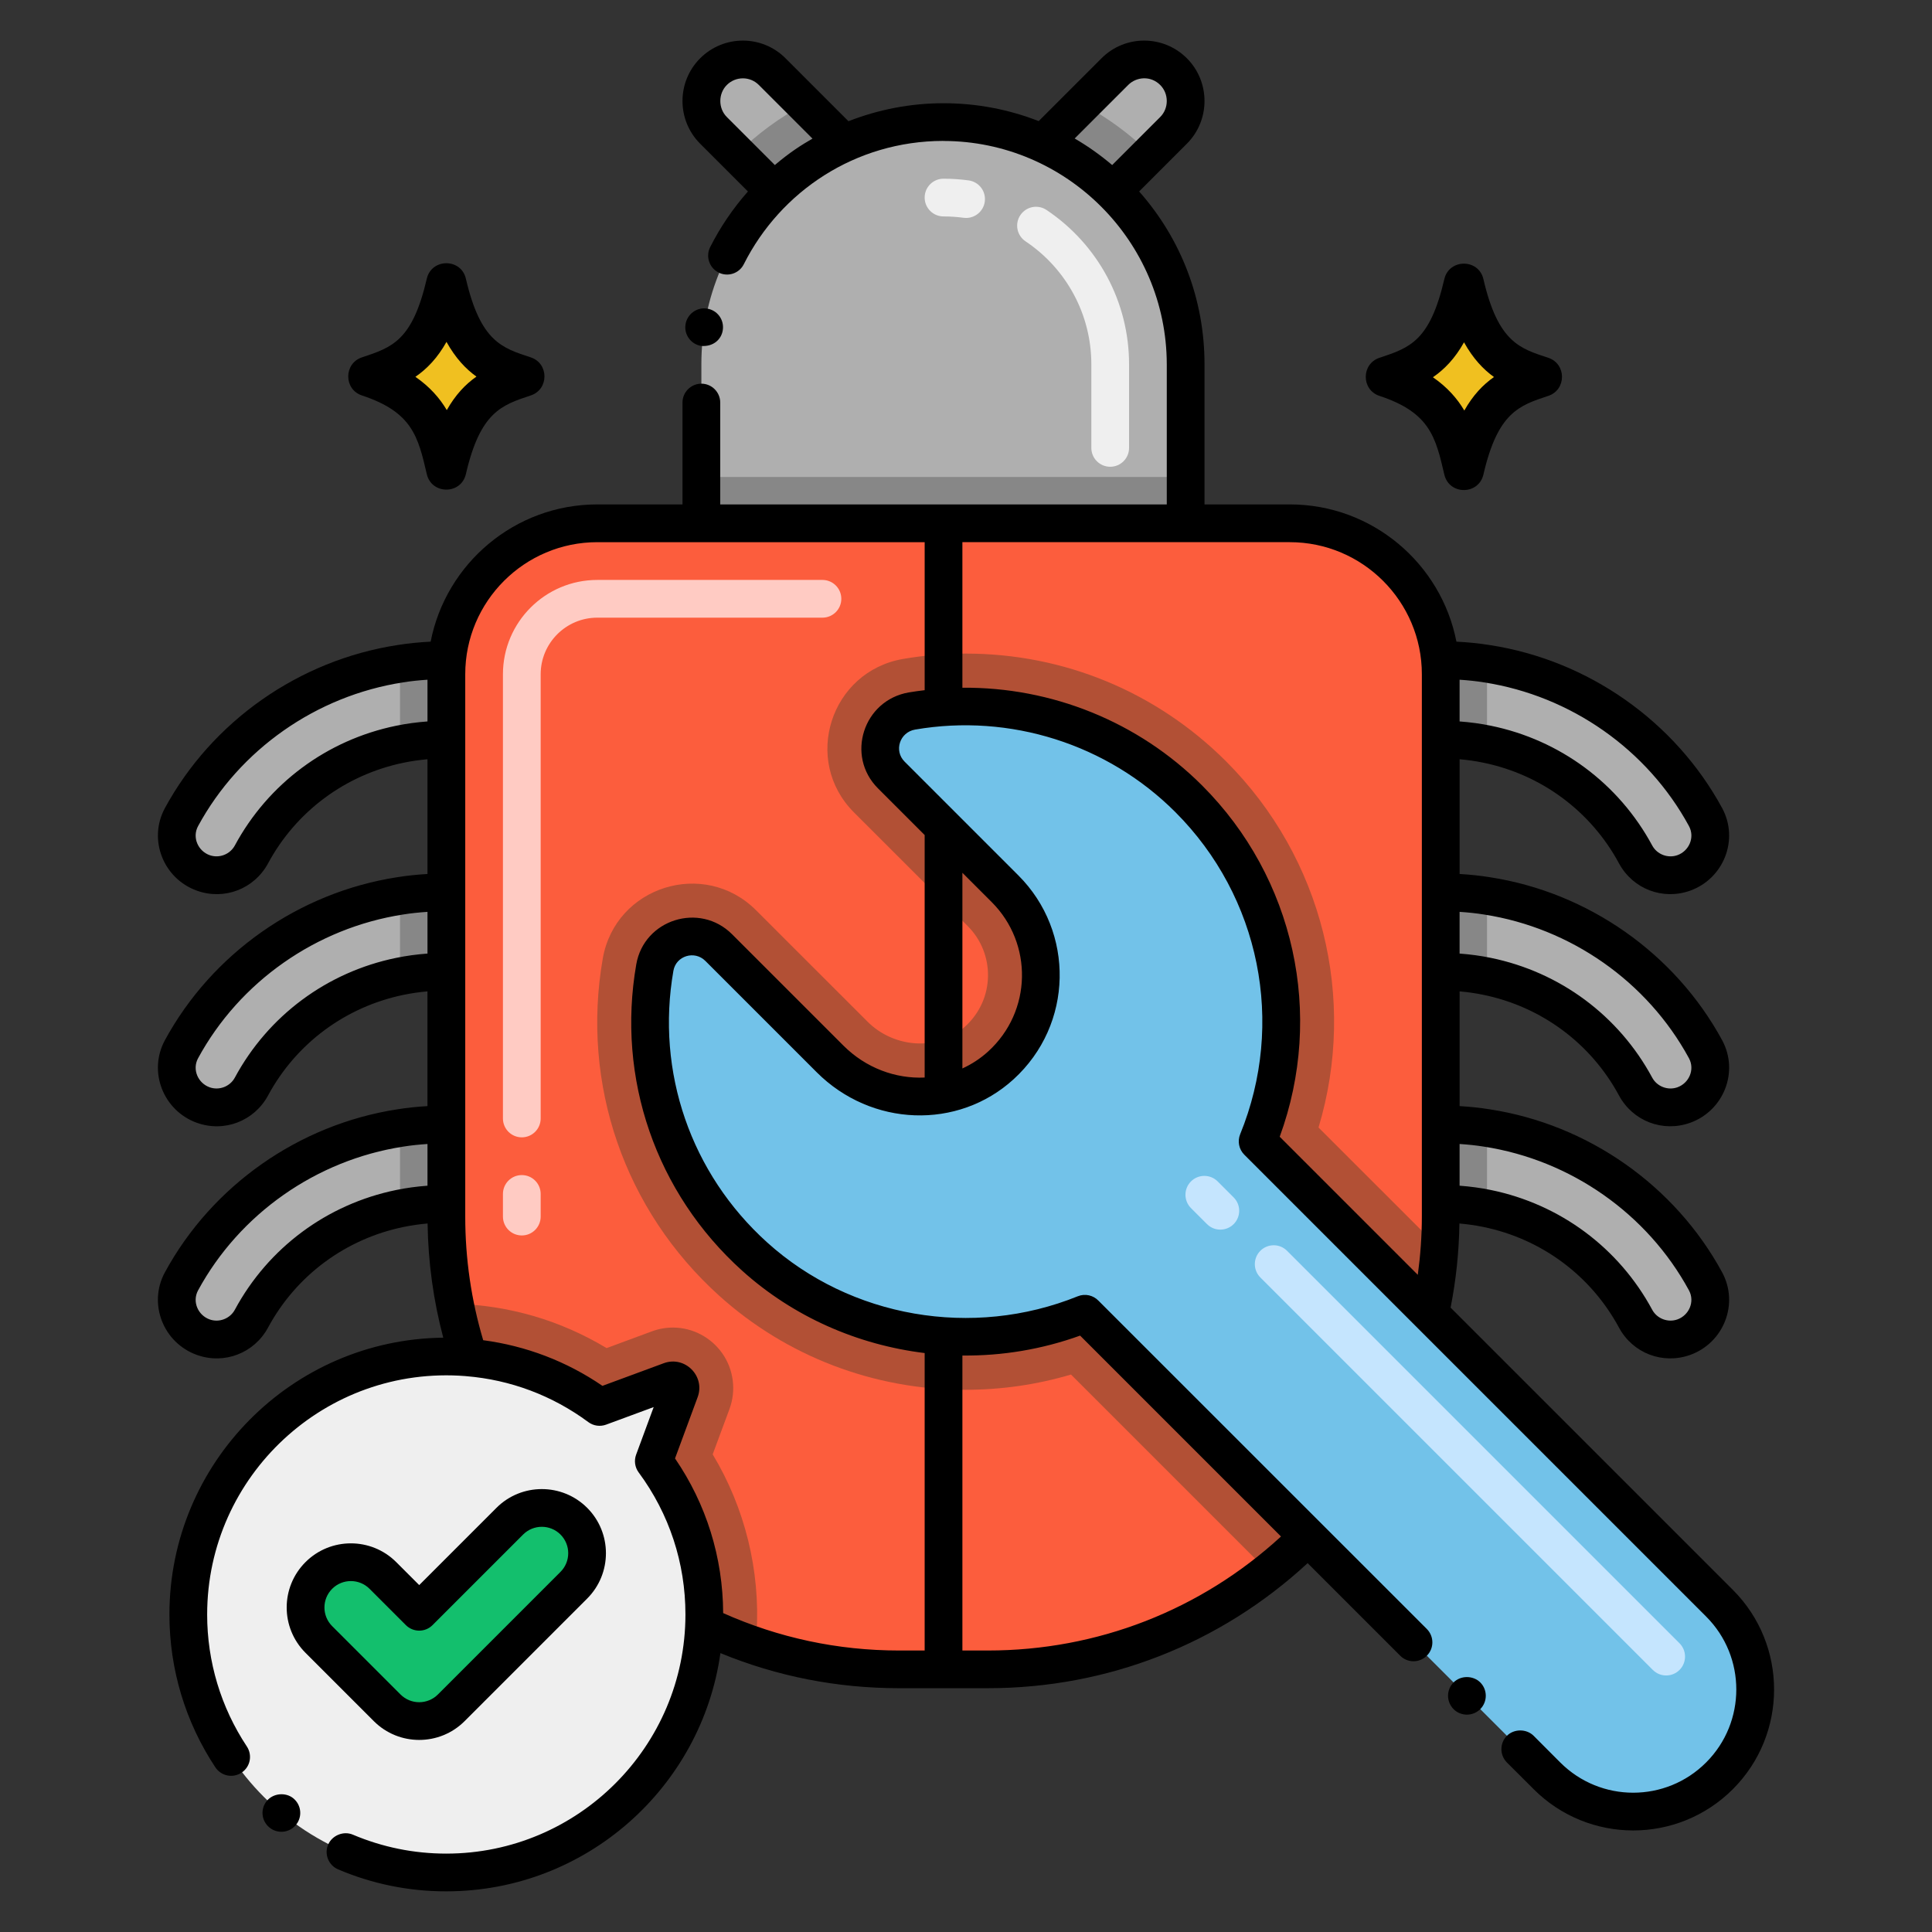 <?xml version="1.0" encoding="UTF-8"?> <svg xmlns="http://www.w3.org/2000/svg" height="512" viewBox="0 0 256 256" width="512"><rect x="0" y="0" width="256" height="256" fill="#333333" stroke="none"/><g id="Icons"><g><path d="m190.904 89.34v71.86c0 1.42-.05 2.83-.15 4.23-1.21 17.37-9.81 32.7-22.67 42.87-10.23 8.07-23.14 12.9-37.18 12.9h-11.76c-6.65 0-13.05-1.08-19.03-3.08-20.25-6.77-35.7-24.04-39.85-45.36-.74-3.74-1.12-7.6-1.12-11.56v-71.86c0-11.05 8.95-20 20-20h91.76c11.05 0 20 8.95 20 20z" fill="#fc5d3d"></path><path d="m100.254 216.43c-.03.57-.08 1.13-.14 1.69-20.25-6.77-35.7-24.04-39.85-45.36 7.17.19 14.03 2.2 20.11 5.87l6.01-2.22c.89-.33 1.83-.5 2.78-.5 2.61 0 5.06 1.29 6.56 3.44 1.49 2.14 1.84 4.89.94 7.34l-2.23 6.02c4.27 7.09 6.32 15.38 5.82 23.72z" fill="#b25035"></path><path d="m190.752 165.434c-1.21 17.37-9.81 32.7-22.67 42.87l-26.17-26.17c-4.52 1.34-9.21 2.02-13.99 2.02-12.13 0-23.71-4.43-32.62-12.46-12.56-11.33-18.33-28.04-15.43-44.69 1.682-9.575 13.452-13.248 20.31-6.39l14.76 14.75c3.433 3.451 9.236 4.021 12.96.64 3.979-3.64 3.949-9.671.33-13.29l-15.08-15.07c-6.88-6.88-3.12-18.671 6.51-20.33 2.73-.47 5.52-.71 8.3-.71 13.04 0 25.29 5.08 34.51 14.29 12.8 12.81 17.37 31.41 12.24 48.51z" fill="#b25035"></path><path d="m155.502 17.274-3.11 3.11-10.09 10.09-7.78-7.78 13.2-13.2c2.14-2.15 5.63-2.15 7.78 0 2.133 2.133 2.134 5.645 0 7.78z" fill="#afafaf"></path><path d="m115.522 22.694-7.78 7.78-10.09-10.09-3.11-3.11c-2.133-2.133-2.134-5.646 0-7.78 2.15-2.15 5.64-2.15 7.78 0z" fill="#afafaf"></path><path d="m106.622 13.794 8.9 8.9-7.78 7.78-10.09-10.09c2.65-2.61 5.67-4.83 8.97-6.59z" fill="#878787"></path><path d="m152.392 20.384-10.09 10.09-7.78-7.78 8.9-8.9c3.3 1.76 6.32 3.98 8.97 6.59z" fill="#878787"></path><path d="m157.108 48.265v21.084h-64.172v-21.084c0-17.762 14.402-32.086 32.086-32.086 17.823 0 32.086 14.471 32.086 32.086z" fill="#afafaf"></path><path d="m92.936 63.203h64.172v6.145h-64.172z" fill="#878787"></path><path d="m59.14 87.469v10.52c-2.104 0-4.155.21-6.137.622-8.442 1.727-15.596 7.013-19.69 14.614-1.236 2.279-3.954 3.314-6.391 2.437-2.958-1.066-4.417-4.531-2.875-7.39 5.9-10.862 16.665-18.419 28.956-20.321 2.008-.324 4.06-.482 6.137-.482z" fill="#afafaf"></path><path d="m223.121 115.663c-2.437.877-5.155-.158-6.391-2.437-4.094-7.601-11.248-12.887-19.69-14.614-1.981-.412-4.033-.622-6.137-.622v-10.52c2.078 0 4.129.158 6.137.482 12.291 1.902 23.056 9.459 28.956 20.321 1.546 2.866.075 6.327-2.875 7.39z" fill="#afafaf"></path><path d="m53.004 87.951c2.008-.324 4.059-.482 6.137-.482v10.52c-2.104 0-4.155.21-6.137.622z" fill="#878787"></path><path d="m197.04 87.951v10.66c-1.981-.412-4.033-.622-6.137-.622v-10.52c2.078 0 4.129.158 6.137.482z" fill="#878787"></path><path d="m59.14 118.228v10.52c-2.104 0-4.155.21-6.137.622-8.442 1.727-15.596 7.013-19.69 14.614-1.236 2.279-3.954 3.314-6.391 2.437-2.958-1.066-4.417-4.531-2.875-7.39 5.9-10.862 16.665-18.419 28.956-20.321 2.008-.325 4.06-.482 6.137-.482z" fill="#afafaf"></path><path d="m223.121 146.421c-2.437.877-5.155-.158-6.391-2.437-4.094-7.601-11.248-12.887-19.69-14.614-1.981-.412-4.033-.622-6.137-.622v-10.52c2.078 0 4.129.158 6.137.482 12.291 1.902 23.056 9.459 28.956 20.321 1.546 2.867.075 6.327-2.875 7.39z" fill="#afafaf"></path><path d="m53.004 118.71c2.008-.324 4.059-.482 6.137-.482v10.52c-2.104 0-4.155.21-6.137.622z" fill="#878787"></path><path d="m197.04 118.71v10.66c-1.981-.412-4.033-.622-6.137-.622v-10.52c2.078 0 4.129.157 6.137.482z" fill="#878787"></path><path d="m59.14 148.986v10.52c-2.104 0-4.155.21-6.137.622-8.442 1.727-15.596 7.013-19.69 14.614-1.236 2.279-3.954 3.314-6.391 2.437-2.958-1.066-4.417-4.531-2.875-7.39 5.9-10.862 16.665-18.419 28.956-20.321 2.008-.324 4.06-.482 6.137-.482z" fill="#afafaf"></path><path d="m223.121 177.18c-2.437.877-5.155-.158-6.391-2.437-4.094-7.601-11.248-12.887-19.69-14.614-1.981-.412-4.033-.622-6.137-.622v-10.52c2.078 0 4.129.158 6.137.482 12.291 1.902 23.056 9.459 28.956 20.321 1.546 2.866.075 6.327-2.875 7.39z" fill="#afafaf"></path><path d="m53.004 149.468c2.008-.324 4.059-.482 6.137-.482v10.52c-2.104 0-4.155.21-6.137.622z" fill="#878787"></path><path d="m197.04 149.468v10.66c-1.981-.412-4.033-.622-6.137-.622v-10.52c2.078 0 4.129.158 6.137.482z" fill="#878787"></path><path d="m227.847 212.437-61.197-61.197c6.176-15.12 3.14-33.121-9.132-45.393-9.981-9.981-23.75-13.857-36.675-11.634-4.021.691-5.627 5.593-2.742 8.479l15.078 15.078c6.498 6.498 6.309 17.152-.566 23.408-6.44 5.86-16.468 5.293-22.624-.864l-14.755-14.754c-2.853-2.853-7.769-1.332-8.462 2.643-2.376 13.623 2.027 28.197 13.219 38.294 12.128 10.941 29.313 13.431 43.767 7.587l61.221 61.221c6.315 6.315 16.553 6.315 22.868 0 6.315-6.315 6.315-16.553 0-22.868z" fill="#72c2e9"></path><path d="m61.353 248.049c17.069-1.074 30.899-14.959 31.914-32.031.5-8.406-2.044-16.201-6.627-22.396l3.455-9.359c.296-.801-.484-1.58-1.284-1.284l-9.359 3.455c-6.195-4.583-13.99-7.127-22.396-6.627-17.073 1.015-30.958 14.844-32.032 31.914-1.297 20.624 15.705 37.625 36.329 36.328z" fill="#efefef"></path><path d="m51.304 226.297-9.056-9.056c-2.343-2.343-2.343-6.142 0-8.485s6.142-2.343 8.485 0l4.813 4.813 12.003-12.003c2.343-2.343 6.143-2.343 8.485 0 2.343 2.343 2.343 6.142 0 8.485l-16.244 16.246c-2.343 2.343-6.141 2.343-8.486 0z" fill="#13bf6d"></path><path d="m205.15 47.408c-3.73-1.23-6.64-2.02-8.59-10.42-.63-2.74-4.55-2.73-5.18 0-1.91 8.21-4.57 9.09-8.59 10.42-2.42.8-2.43 4.25 0 5.05 6.69 2.21 7.44 5.48 8.59 10.42.64 2.74 4.54 2.74 5.18 0 1.9-8.21 4.71-9.14 8.59-10.42 2.43-.8 2.43-4.25 0-5.05z"></path><path d="m197.96 49.958c-1.47 1.03-2.79 2.42-3.93 4.44-.94-1.59-2.25-3.09-4.16-4.41 1.54-1.06 2.93-2.5 4.12-4.63 1.2 2.16 2.56 3.59 3.97 4.6z" fill="#f0c020"></path><path d="m70.322 47.351c-3.73-1.23-6.64-2.02-8.59-10.42-.63-2.74-4.55-2.73-5.18 0-1.91 8.21-4.57 9.09-8.59 10.42-2.42.8-2.43 4.25 0 5.05 6.69 2.21 7.44 5.48 8.59 10.42.64 2.74 4.54 2.74 5.18 0 1.9-8.21 4.71-9.14 8.59-10.42 2.43-.8 2.43-4.25 0-5.05z"></path><path d="m63.132 49.901c-1.47 1.03-2.79 2.42-3.93 4.44-.94-1.59-2.25-3.09-4.16-4.41 1.54-1.06 2.93-2.5 4.12-4.63 1.2 2.16 2.56 3.59 3.97 4.6z" fill="#f0c020"></path><path d="m69.142 163.704c-1.381 0-2.5-1.119-2.5-2.5v-3c0-1.381 1.119-2.5 2.5-2.5s2.5 1.119 2.5 2.5v3c0 1.381-1.119 2.5-2.5 2.5zm0-13c-1.381 0-2.5-1.119-2.5-2.5v-58.86c0-6.893 5.607-12.5 12.5-12.5h29.837c1.381 0 2.5 1.119 2.5 2.5s-1.119 2.5-2.5 2.5h-29.837c-4.136 0-7.5 3.364-7.5 7.5v58.86c0 1.381-1.119 2.5-2.5 2.5z" fill="#ffcbc3"></path><path d="m147.108 61.848c-1.381 0-2.5-1.119-2.5-2.5v-11.084c0-6.542-3.26-12.631-8.721-16.288-1.147-.768-1.455-2.321-.686-3.468.768-1.147 2.32-1.455 3.468-.686 6.849 4.586 10.938 12.228 10.938 20.442v11.084c.001 1.381-1.118 2.5-2.499 2.5zm-19.094-32.967c-.112 0-.225-.008-.339-.023-.874-.119-1.767-.179-2.653-.179-1.381 0-2.5-1.119-2.5-2.5s1.119-2.5 2.5-2.5c1.11 0 2.229.076 3.326.225 1.368.186 2.327 1.445 2.141 2.813-.17 1.254-1.243 2.164-2.475 2.164z" fill="#efefef"></path><path d="m219.009 221.276-52.005-52.005c-.977-.976-.977-2.559 0-3.535.976-.977 2.56-.977 3.535 0l52.005 52.005c.977.976.977 2.559 0 3.535-.976.977-2.56.977-3.535 0zm-59.077-59.076-2.121-2.121c-.977-.976-.977-2.559 0-3.535.976-.977 2.56-.977 3.535 0l2.121 2.121c.977.976.977 2.559 0 3.535-.975.977-2.559.977-3.535 0z" fill="#c5e5fe"></path><path d="m92.924 45.84c1.628.122 2.67-.892 2.85-2.1.21-1.389-.741-2.646-2.09-2.85-1.37-.21-2.64.74-2.85 2.1-.21 1.359.73 2.64 2.09 2.85z"></path><path d="m206.748 233.537c-.011-.011-.023-.018-.034-.028l-3.5-3.51c-.95-.94-2.59-.94-3.54 0-.93.929-1.017 2.501 0 3.54l3.514 3.504c.009.009.015.02.024.029 7.297 7.297 19.105 7.297 26.404 0 7.279-7.279 7.279-19.124 0-26.403l-37.405-37.405c.719-3.643 1.114-7.378 1.169-11.144 1.069.094 2.125.242 3.16.456 7.713 1.578 14.27 6.444 17.993 13.357 1.839 3.391 5.807 4.902 9.437 3.597 4.421-1.594 6.483-6.747 4.225-10.936-6.252-11.51-17.755-19.584-30.755-21.596-1.315-.213-2.666-.352-4.034-.433v-15.203c1.06.094 2.109.241 3.135.455 7.713 1.578 14.27 6.444 17.993 13.356 1.84 3.391 5.807 4.903 9.437 3.598 4.404-1.588 6.492-6.731 4.225-10.936-6.252-11.509-17.755-19.583-30.754-21.595-1.315-.213-2.667-.352-4.035-.433v-15.203c1.06.094 2.109.241 3.135.455 7.713 1.578 14.27 6.444 17.993 13.356 1.839 3.39 5.806 4.903 9.437 3.598 4.409-1.59 6.489-6.736 4.225-10.936-6.252-11.51-17.756-19.584-30.754-21.595-1.449-.234-2.942-.383-4.455-.458-2.018-10.349-11.149-18.186-22.081-18.186h-11.3v-18.578c0-8.519-3.067-16.567-8.663-22.89l6.328-6.329c3.113-3.113 3.113-8.202 0-11.315-3.136-3.137-8.213-3.119-11.315 0l-8.322 8.322c-3.966-1.55-8.224-2.369-12.608-2.369-4.344 0-8.606.824-12.598 2.384l-8.332-8.333c-3.116-3.131-8.192-3.134-11.32-.004-3.12 3.12-3.12 8.195 0 11.315l6.331 6.331c-1.969 2.229-3.661 4.704-5.011 7.387-.61 1.23-.11 2.73 1.12 3.35 1.198.616 2.726.152 3.35-1.11 4.863-9.66 14.785-16.3 26.388-16.328.024.001.047.007.072.007 16.28.03 29.55 13.3 29.58 29.58v18.58h-59.17v-13.5c0-1.37-1.12-2.5-2.5-2.5s-2.5 1.13-2.5 2.5v13.5h-11.29c-10.931 0-20.062 7.837-22.081 18.186-1.513.074-3.003.223-4.442.455-13.016 2.014-24.519 10.088-30.774 21.605-2.252 4.174-.199 9.333 4.229 10.93 3.645 1.311 7.605-.225 9.438-3.604 3.72-6.906 10.277-11.772 17.998-13.352 1.023-.213 2.071-.36 3.131-.454v15.203c-1.368.081-2.717.219-4.023.43-13.016 2.015-24.519 10.089-30.774 21.605-2.256 4.185-.188 9.338 4.229 10.93 3.655 1.315 7.61-.233 9.438-3.604 3.72-6.906 10.277-11.772 17.998-13.352 1.023-.213 2.071-.36 3.131-.454v15.203c-1.368.08-2.717.219-4.023.43-13.016 2.015-24.519 10.089-30.774 21.605-2.257 4.185-.188 9.337 4.229 10.929 3.662 1.317 7.613-.239 9.438-3.604 3.72-6.907 10.277-11.773 17.997-13.352 1.029-.214 2.084-.361 3.15-.455.074 5.143.772 10.215 2.078 15.133-20.039.217-36.277 16.573-36.286 36.661 0 .005-.001.009-.001.014 0 7.24 2.11 14.25 6.09 20.26.765 1.139 2.292 1.475 3.47.7 1.18-.779 1.449-2.336.7-3.47-3.438-5.188-5.258-11.225-5.26-17.482 0-.002.001-.004.001-.007 0-18.35 15.669-33.065 34.251-31.585.023.004.047.005.07.008 5.865.48 11.417 2.558 16.189 6.088.677.501 1.561.627 2.353.335l6.304-2.327-2.327 6.304c-.292.791-.166 1.675.335 2.353 4.055 5.481 6.199 11.99 6.199 18.823 0 17.472-14.215 31.687-31.687 31.687-.003 0-.005.001-.007.001-4.297-.001-8.453-.851-12.371-2.51-1.24-.53-2.75.09-3.28 1.32-.54 1.27.06 2.74 1.33 3.28 4.53 1.93 9.35 2.91 14.31 2.91h.02c.005 0 .009-.001.014-.001 18.485-.008 33.809-13.759 36.307-31.568 7.505 3.087 15.453 4.651 23.68 4.651.003 0 .006-.001.01-.001h11.75c15.847 0 30.792-5.872 42.369-16.571l12.26 12.26c.939.959 2.522 1.018 3.54 0 .97-.97.97-2.55 0-3.53l-43.514-43.504c-.687-.715-1.762-.983-2.738-.589-13.95 5.64-30.105 2.844-41.155-7.125-10.124-9.133-14.771-22.594-12.431-36.008.344-1.974 2.801-2.735 4.231-1.305l14.754 14.754c7.243 7.244 18.697 7.658 26.074.945 7.979-7.262 8.125-19.553.652-27.025l-15.078-15.078c-1.448-1.448-.636-3.898 1.397-4.247 12.581-2.164 25.47 1.926 34.483 10.938 11.222 11.223 14.592 27.976 8.585 42.68-.38.932-.165 2.001.547 2.713l61.197 61.197c5.33 5.33 5.33 14.002 0 19.333-5.339 5.346-13.987 5.348-19.329.004zm-57.254-222.28c1.077-1.082 2.97-1.266 4.24.005 1.152 1.152 1.165 3.079 0 4.244l-6.365 6.365c-1.563-1.328-3.224-2.504-4.969-3.521zm-46.823 10.611-6.362-6.362c-1.15-1.15-1.15-3.094 0-4.245 1.159-1.16 3.061-1.189 4.245 0l7.105 7.105c-1.491.867-2.936 1.764-4.988 3.502zm93.986 130.071c11.483 1.777 21.63 8.896 27.138 19.037.821 1.522-.01 3.307-1.521 3.851-1.268.455-2.705-.093-3.344-1.27-4.425-8.215-12.221-14.002-21.382-15.876-1.354-.281-2.742-.465-4.145-.57v-5.527c1.101.074 2.19.183 3.254.355zm0-30.758c11.483 1.777 21.63 8.896 27.138 19.037.82 1.521-.009 3.307-1.521 3.852-1.268.457-2.705-.093-3.344-1.271-4.425-8.215-12.221-14.002-21.382-15.876-1.353-.281-2.741-.465-4.145-.571v-5.527c1.101.074 2.19.183 3.254.356zm27.139-11.722c.82 1.519-.007 3.306-1.521 3.852-1.267.456-2.706-.094-3.344-1.271-4.425-8.215-12.221-14.002-21.382-15.876-1.353-.281-2.741-.465-4.145-.571v-5.527c1.1.074 2.189.183 3.253.356 11.483 1.777 21.63 8.896 27.139 19.037zm-171.293-13.297c-9.168 1.875-16.965 7.663-21.387 15.871-.642 1.183-2.079 1.733-3.346 1.277-1.533-.553-2.332-2.35-1.526-3.845 5.512-10.147 15.658-17.267 27.158-19.046 1.056-.171 2.142-.28 3.242-.353v5.527c-1.404.105-2.792.289-4.141.569zm0 30.759c-9.168 1.875-16.965 7.663-21.387 15.871-.642 1.184-2.079 1.734-3.346 1.277-1.533-.553-2.332-2.35-1.526-3.845 5.512-10.147 15.658-17.266 27.158-19.046 1.056-.171 2.142-.28 3.242-.353v5.527c-1.404.104-2.792.288-4.141.569zm0 30.758c-9.168 1.875-16.965 7.663-21.387 15.872-.642 1.184-2.081 1.732-3.346 1.277-1.525-.55-2.335-2.344-1.526-3.845 5.512-10.147 15.658-17.267 27.158-19.046 1.056-.171 2.143-.28 3.242-.353v5.527c-1.403.104-2.791.288-4.141.568zm90.616 19.295 26.619 26.619c-10.631 9.756-24.322 15.107-38.834 15.107h-3.382v-39.087c5.249.055 10.532-.811 15.597-2.639zm-12.189-37.646c-1.038.944-2.19 1.69-3.408 2.248v-25.929l3.89 3.89c5.477 5.476 5.36 14.475-.482 19.791zm-10.511-47.579c-6.02 1.035-8.396 8.399-4.085 12.71l6.188 6.188v32.132c-3.839.175-7.78-1.248-10.766-4.233l-14.754-14.754c-4.283-4.285-11.653-1.977-12.692 3.981-2.637 15.119 2.6 30.289 14.007 40.581 6.803 6.137 15.32 9.845 24.205 10.932v39.414h-3.377c-.003 0-.005.001-.008.001-8.135-.001-15.966-1.683-23.315-4.959-.037-7.384-2.232-14.437-6.379-20.493l2.998-8.119c1.037-2.809-1.698-5.531-4.495-4.496l-8.12 2.998c-4.758-3.258-10.135-5.297-15.8-6.048-1.574-5.291-2.38-10.792-2.38-16.382s0 0 0 0v-71.862c0-9.649 7.851-17.5 17.5-17.5h43.377v19.613c-.703.086-1.404.176-2.104.296zm38.866 12.33c-8.464-8.464-19.963-13.058-31.764-12.951v-19.288h43.382c9.649 0 17.5 7.851 17.5 17.5v71.86c0 2.596-.194 5.175-.538 7.721l-18.297-18.297c5.92-16.187 1.971-34.291-10.283-46.545z"></path><path d="m192.604 222.93c-.939.94-1.008 2.51 0 3.54.946.946 2.518 1.001 3.54 0 .99-1.011.957-2.583 0-3.54-.95-.94-2.59-.95-3.54 0z"></path><path d="m49.537 228.064c0 .001 0 .001 0 0 3.315 3.314 8.707 3.315 12.021 0l16.246-16.246c3.314-3.314 3.314-8.707 0-12.021-3.313-3.314-8.707-3.314-12.021 0l-10.235 10.235-3.046-3.045c-3.315-3.313-8.707-3.313-12.021 0-3.322 3.322-3.323 8.699 0 12.021zm-5.521-17.541c1.366-1.365 3.585-1.363 4.95 0l4.813 4.813c.977.976 2.56.976 3.535 0l12.003-12.003c1.365-1.364 3.585-1.364 4.95 0 1.367 1.367 1.368 3.582 0 4.95l-16.246 16.246c-1.365 1.364-3.584 1.365-4.95 0l-9.056-9.056c-1.366-1.366-1.367-3.582.001-4.95z"></path><path d="m35.364 238.619c-.869 1.031-.76 2.612.31 3.51.01.01.01.01.01.01 1.03.871 2.631.759 3.52-.32.861-1.02.775-2.596-.32-3.52-1.02-.849-2.67-.7-3.52.32z"></path></g></g></svg> 